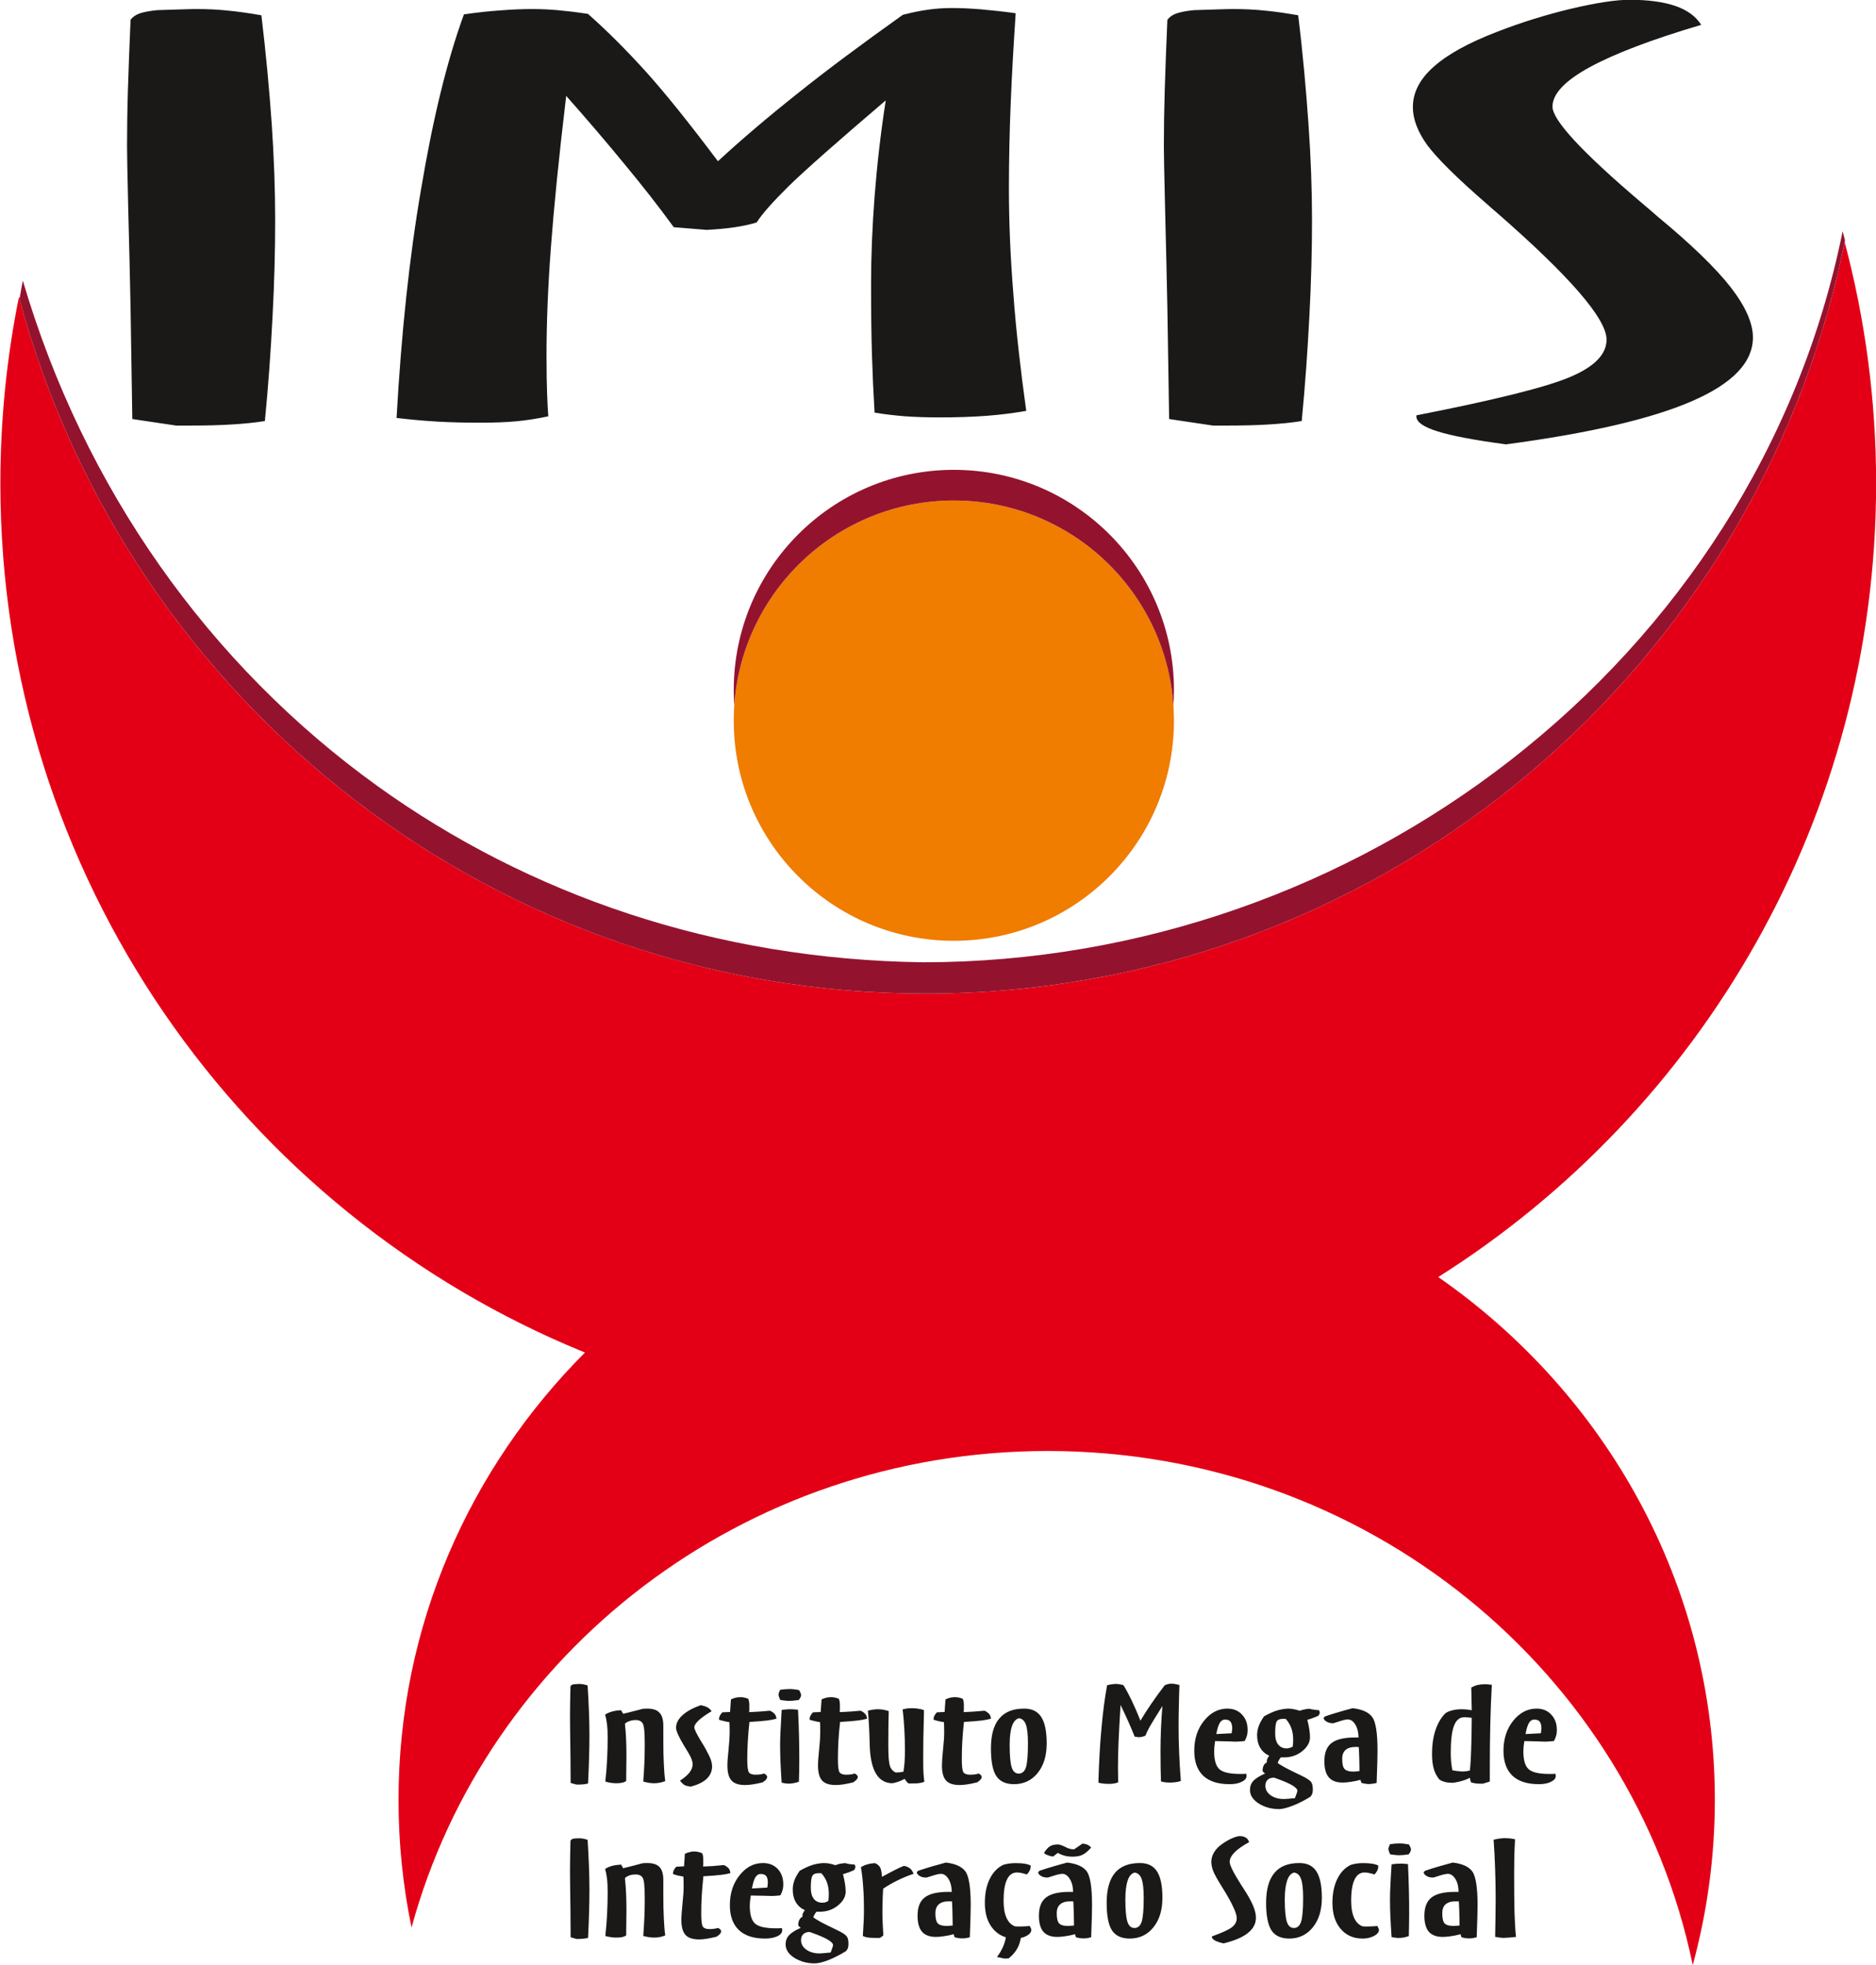 <?xml version="1.0" encoding="UTF-8"?>
<svg xmlns="http://www.w3.org/2000/svg" xmlns:xlink="http://www.w3.org/1999/xlink" width="392.7pt" height="411.3pt" viewBox="0 0 392.7 411.3" version="1.1">
<defs>
<clipPath id="clip1">
  <path d="M 0 50 L 392.699 50 L 392.699 411.301 L 0 411.301 Z M 0 50 "/>
</clipPath>
</defs>
<g id="surface1">
<path style=" stroke:none;fill-rule:evenodd;fill:rgb(94.139%,48.631%,0%);fill-opacity:1;" d="M 199.664 104.746 C 225.109 104.746 245.742 125.379 245.742 150.82 C 245.742 176.262 225.109 196.891 199.664 196.891 C 174.223 196.891 153.594 176.262 153.594 150.82 C 153.594 125.379 174.223 104.746 199.664 104.746 Z M 199.664 104.746 "/>
<g clip-path="url(#clip1)" clip-rule="nonzero">
<path style=" stroke:none;fill-rule:evenodd;fill:rgb(89.062%,0%,8.617%);fill-opacity:1;" d="M 386.133 50.641 C 390.414 66.758 392.723 83.688 392.723 101.164 C 392.723 171.102 356.121 232.496 301.066 267.262 C 336.102 291.613 358.965 331.547 358.965 376.695 C 358.965 388.645 357.344 400.223 354.34 411.25 C 341.648 349.879 286.012 303.664 219.305 303.664 C 155.477 303.664 101.789 345.973 86.148 403.395 C 84.359 394.766 83.422 385.84 83.422 376.695 C 83.422 340.281 98.305 307.246 122.449 283.059 C 50.68 253.867 0.078 183.422 0.078 101.164 C 0.078 87.797 1.418 74.738 3.969 62.129 C 26.254 146.078 102.742 207.934 193.711 207.934 C 288.766 207.934 368.039 140.371 386.133 50.641 Z M 386.133 50.641 "/>
</g>
<path style=" stroke:none;fill-rule:evenodd;fill:rgb(57.617%,7.446%,18.042%);fill-opacity:1;" d="M 385.715 48.398 C 385.887 49.031 386.059 49.68 386.211 50.297 C 385.691 52.738 385.195 55.16 384.605 57.578 C 374.391 100.133 350.328 137.285 317.465 164.02 C 283.688 191.477 240.629 207.934 193.711 207.934 C 148.82 207.934 107.465 192.879 74.398 167.527 C 40.582 141.605 15.434 104.906 4.082 62.574 C 4.297 61.289 4.527 60.004 4.781 58.734 C 17.562 102.191 43.719 139.109 79.023 164.512 C 110.723 187.301 149.812 200.801 193.188 201.387 C 238.848 201.387 282.02 185.699 316.18 159.105 C 351.129 131.91 376.641 93.309 385.715 48.398 Z M 199.664 98.328 C 225.109 98.328 245.742 118.969 245.742 144.414 C 245.742 145.477 245.703 146.547 245.629 147.621 C 243.984 123.66 224.039 104.746 199.664 104.746 C 175.297 104.746 155.352 123.66 153.703 147.621 C 153.629 146.547 153.594 145.477 153.594 144.414 C 153.594 118.969 174.223 98.328 199.664 98.328 Z M 199.664 98.328 "/>
<path style=" stroke:none;fill-rule:evenodd;fill:rgb(10.594%,9.813%,9.424%);fill-opacity:1;" d="M 27.695 87.695 L 27.328 64.371 C 27.211 57.93 27.027 50.906 26.836 43.402 C 26.648 35.914 26.594 31.633 26.594 30.598 C 26.594 26.852 26.648 22.945 26.773 18.871 C 26.895 14.801 27.09 9.898 27.328 4.16 C 27.695 3.617 28.316 3.148 29.18 2.828 C 30.102 2.508 31.332 2.277 32.93 2.121 C 34.227 2.09 35.758 2.023 37.605 1.973 C 39.387 1.914 40.562 1.891 40.992 1.891 C 43.336 1.891 45.484 1.984 47.566 2.203 C 49.727 2.402 52.066 2.738 54.715 3.199 C 55.691 11.285 56.379 18.84 56.879 25.906 C 57.359 32.973 57.602 39.703 57.602 46.074 C 57.602 52.516 57.426 59.238 57.051 66.266 C 56.688 73.297 56.188 80.578 55.445 88.117 C 53.293 88.461 50.965 88.691 48.43 88.84 C 45.914 88.996 43.082 89.062 39.945 89.062 L 36.867 89.062 Z M 185.414 21.008 C 175.191 29.719 168.43 35.699 165.109 38.945 C 161.844 42.184 159.562 44.699 158.395 46.551 C 157.047 46.977 155.566 47.281 153.855 47.551 C 152.18 47.805 150.219 47.988 147.941 48.109 L 141.039 47.551 C 137.848 43.164 134.34 38.699 130.527 34.105 C 126.762 29.527 122.762 24.844 118.52 20.07 C 116.984 32.934 115.938 43.484 115.324 51.719 C 114.711 59.93 114.402 67.473 114.402 74.328 C 114.402 77.891 114.453 80.547 114.52 82.266 C 114.586 83.996 114.656 85.617 114.773 87.129 C 112.496 87.613 110.277 87.961 108.129 88.164 C 105.906 88.371 103.383 88.461 100.496 88.461 C 97.418 88.461 94.406 88.402 91.508 88.23 C 88.629 88.059 85.785 87.797 83.012 87.469 C 83.996 69.953 85.664 53.887 88.195 39.289 C 90.645 24.699 93.609 12.602 97.113 3.008 C 99.758 2.621 102.273 2.344 104.68 2.18 C 107.086 1.984 109.355 1.891 111.512 1.891 C 113.172 1.891 114.895 1.973 116.672 2.121 C 118.398 2.277 120.551 2.523 123.074 2.902 C 127.141 6.496 131.199 10.57 135.316 15.121 C 139.387 19.66 144.379 25.879 150.281 33.746 C 155.199 29.211 160.734 24.492 166.961 19.559 C 173.098 14.637 180.504 9.141 188.988 3.102 C 190.953 2.598 192.738 2.223 194.34 2.016 C 195.934 1.785 197.602 1.68 199.328 1.68 C 201.105 1.68 203.141 1.77 205.352 1.953 C 207.562 2.148 209.965 2.402 212.609 2.773 C 212.18 9.266 211.812 15.566 211.566 21.688 C 211.316 27.812 211.195 33.754 211.195 39.555 C 211.195 46.496 211.508 53.797 212.117 61.406 C 212.672 69.016 213.602 77.211 214.82 85.988 C 212.18 86.449 209.422 86.801 206.52 87.023 C 203.633 87.238 200.371 87.352 196.738 87.352 C 194.027 87.352 191.504 87.277 189.359 87.113 C 187.199 86.934 185.109 86.695 183.074 86.355 C 182.828 82.266 182.645 78.203 182.523 74.188 C 182.398 70.152 182.34 65.23 182.34 59.426 C 182.34 53.566 182.59 47.461 183.074 41.121 C 183.574 34.781 184.305 28.078 185.414 21.008 Z M 244.734 87.695 L 244.363 64.371 C 244.242 57.93 244.059 50.906 243.879 43.402 C 243.688 35.914 243.629 31.633 243.629 30.598 C 243.629 26.852 243.688 22.945 243.812 18.871 C 243.93 14.801 244.117 9.898 244.363 4.16 C 244.734 3.617 245.352 3.148 246.215 2.828 C 247.141 2.508 248.367 2.277 249.969 2.121 C 251.258 2.09 252.797 2.023 254.637 1.973 C 256.426 1.914 257.602 1.891 258.023 1.891 C 260.363 1.891 262.516 1.984 264.613 2.203 C 266.773 2.402 269.102 2.738 271.746 3.199 C 272.738 11.285 273.406 18.84 273.898 25.906 C 274.402 32.973 274.641 39.703 274.641 46.074 C 274.641 52.516 274.461 59.238 274.086 66.266 C 273.719 73.297 273.219 80.578 272.484 88.117 C 270.34 88.461 267.992 88.691 265.469 88.84 C 262.945 88.996 260.117 89.062 256.984 89.062 L 253.906 89.062 Z M 356.113 5.203 C 345.66 8.285 337.902 11.262 332.73 14.086 C 327.562 16.914 324.98 19.66 324.98 22.32 C 324.98 25.156 331.195 31.871 343.68 42.48 C 345.102 43.695 346.203 44.609 346.941 45.281 C 354.027 51.137 359.129 56.078 362.27 60.102 C 365.406 64.145 366.938 67.645 366.938 70.621 C 366.938 75.82 362.695 80.27 354.148 83.965 C 345.66 87.656 332.672 90.672 315.246 92.996 C 308.605 92.109 303.863 91.203 300.922 90.277 C 297.969 89.363 296.484 88.312 296.484 87.129 L 296.484 86.926 C 312.91 83.703 323.684 81.031 328.73 78.871 C 333.785 76.727 336.297 74.129 336.297 71.078 C 336.297 66.715 328.605 57.828 313.223 44.414 C 312.477 43.797 311.996 43.359 311.621 43.016 C 304.98 37.285 300.73 33.031 298.703 30.285 C 296.723 27.496 295.754 24.879 295.754 22.414 C 295.754 19.395 297.164 16.594 300.059 14.016 C 302.941 11.426 307.379 8.953 313.402 6.648 C 318.574 4.637 323.734 3.051 328.977 1.801 C 334.215 0.57 338.273 -0.047 341.156 -0.047 C 344.969 -0.047 348.184 0.395 350.703 1.246 C 353.227 2.121 355.004 3.445 356.113 5.203 Z M 356.113 5.203 "/>
<path style=" stroke:none;fill-rule:evenodd;fill:rgb(10.594%,9.813%,9.424%);fill-opacity:1;" d="M 317.141 384.918 C 317.07 386.219 317.02 387.461 316.988 388.645 C 316.965 389.816 316.953 390.895 316.953 391.871 C 316.953 395.266 316.977 397.977 317.02 399.996 C 317.078 402.016 317.184 403.812 317.336 405.359 C 316.676 405.434 316.141 405.48 315.746 405.508 C 315.379 405.523 315.047 405.562 314.777 405.562 C 314.52 405.562 314.234 405.523 313.977 405.508 C 313.715 405.48 313.371 405.418 312.977 405.344 C 313.008 403.828 313.027 402.383 313.051 401.027 C 313.066 399.668 313.086 398.414 313.086 397.23 C 313.086 395.121 313.035 393.055 312.969 391.02 C 312.902 389.004 312.797 386.984 312.656 385.012 C 313.141 384.902 313.574 384.82 313.938 384.766 C 314.309 384.723 314.652 384.691 314.965 384.691 C 315.27 384.691 315.605 384.707 315.953 384.73 C 316.305 384.773 316.711 384.828 317.141 384.918 Z M 213.684 405.574 C 213.555 406.375 213.309 407.141 212.93 407.809 C 212.527 408.531 211.926 409.219 211.137 409.852 C 211.105 409.852 211.055 409.852 210.973 409.859 C 210.719 409.887 210.539 409.895 210.449 409.895 C 210.242 409.895 209.965 409.852 209.594 409.75 C 209.223 409.664 208.91 409.586 208.688 409.582 C 209.215 408.859 209.641 408.152 209.945 407.457 C 210.242 406.781 210.445 406.113 210.555 405.434 C 209.504 405.121 208.613 404.535 207.883 403.684 C 206.727 402.332 206.156 400.52 206.156 398.227 C 206.156 396.289 206.496 394.602 207.172 393.234 C 207.852 391.84 208.805 390.852 210.027 390.262 C 210.48 390.137 210.883 390.055 211.285 389.996 C 211.695 389.941 212.129 389.914 212.574 389.914 C 213.336 389.914 213.961 389.949 214.473 390.039 C 214.977 390.113 215.395 390.246 215.746 390.414 L 215.746 390.668 C 215.746 390.922 215.676 391.168 215.559 391.438 C 215.434 391.707 215.238 391.973 214.961 392.285 C 214.426 392.121 214.004 392.012 213.719 391.961 C 213.414 391.891 213.141 391.871 212.887 391.871 C 211.953 391.871 211.254 392.367 210.785 393.359 C 210.309 394.355 210.078 395.816 210.078 397.781 C 210.078 399.234 210.273 400.422 210.68 401.332 C 211.078 402.242 211.664 402.832 212.438 403.141 C 212.551 403.156 212.676 403.156 212.848 403.168 C 212.996 403.18 213.219 403.18 213.504 403.18 C 213.898 403.18 214.254 403.156 214.586 403.141 C 214.91 403.133 215.238 403.105 215.535 403.059 C 215.664 403.262 215.754 403.426 215.812 403.559 C 215.863 403.699 215.887 403.848 215.887 403.984 C 215.887 403.996 215.887 404.043 215.863 404.082 C 215.848 404.148 215.836 404.184 215.836 404.223 C 215.672 404.625 215.254 404.988 214.629 405.27 C 214.328 405.406 214.008 405.508 213.684 405.574 Z M 300.059 392.934 L 299.91 392.934 C 299.406 392.934 298.973 392.824 298.594 392.594 C 298.215 392.355 298.02 392.109 298.02 391.84 C 298.02 391.809 298.047 391.758 298.102 391.707 C 298.141 391.66 298.234 391.578 298.355 391.496 C 299.254 391.199 300.188 390.902 301.141 390.621 C 302.102 390.336 303.086 390.066 304.086 389.797 C 306.047 390.023 307.41 390.621 308.16 391.609 C 308.91 392.605 309.297 394.953 309.297 398.664 C 309.297 399.902 309.246 401.938 309.137 404.793 C 309.121 405.078 309.113 405.301 309.113 405.434 C 308.777 405.523 308.48 405.574 308.234 405.621 C 307.98 405.664 307.734 405.664 307.496 405.664 C 307.254 405.664 306.984 405.656 306.711 405.605 C 306.441 405.57 306.172 405.496 305.922 405.418 L 305.727 404.793 C 305.07 404.973 304.402 405.113 303.738 405.207 C 303.059 405.316 302.48 405.359 301.996 405.359 C 300.699 405.359 299.738 404.996 299.098 404.281 C 298.473 403.551 298.16 402.434 298.16 400.91 C 298.16 399.137 298.672 397.871 299.664 397.105 C 300.664 396.316 302.309 395.934 304.57 395.934 L 305.324 395.934 C 305.309 394.824 305.094 393.922 304.645 393.219 C 304.199 392.516 303.68 392.152 303.059 392.152 C 302.91 392.152 302.734 392.184 302.504 392.227 C 302.277 392.258 302.039 392.324 301.801 392.391 Z M 305.531 402.969 C 305.531 402.152 305.504 401.309 305.48 400.484 C 305.461 399.645 305.43 398.809 305.379 397.945 C 305.297 397.93 305.203 397.918 305.121 397.914 C 305.027 397.914 304.879 397.914 304.719 397.914 C 303.781 397.914 303.086 398.117 302.605 398.539 C 302.129 398.957 301.906 399.574 301.906 400.387 C 301.906 401.488 302.078 402.207 302.426 402.555 C 302.77 402.902 303.395 403.059 304.312 403.059 C 304.469 403.059 304.742 403.043 305.145 403.008 C 305.297 402.992 305.43 402.969 305.531 402.969 Z M 291.297 405.391 C 291.184 403.812 291.109 402.375 291.047 401.086 C 290.984 399.797 290.965 398.578 290.965 397.414 C 290.965 396.656 290.984 395.758 291.047 394.691 C 291.086 393.641 291.172 392.145 291.297 390.168 C 291.594 390.121 291.887 390.082 292.184 390.055 C 292.48 390.039 292.762 390.023 293.047 390.023 C 293.352 390.023 293.633 390.031 293.887 390.039 C 294.164 390.066 294.438 390.082 294.73 390.121 C 294.82 392.027 294.887 393.859 294.922 395.57 C 294.969 397.281 294.977 398.949 294.977 400.566 C 294.977 401.078 294.977 401.836 294.953 402.875 C 294.938 403.91 294.922 404.676 294.906 405.18 C 294.566 405.309 294.211 405.406 293.852 405.48 C 293.484 405.539 293.129 405.574 292.762 405.574 C 292.57 405.574 292.379 405.57 292.16 405.523 C 291.953 405.508 291.66 405.473 291.297 405.391 Z M 290.965 385.949 C 291.344 385.898 291.715 385.855 292.09 385.824 C 292.461 385.809 292.801 385.797 293.137 385.797 C 293.316 385.797 293.555 385.809 293.867 385.848 C 294.188 385.891 294.535 385.93 294.93 386.004 C 295.078 386.258 295.184 386.473 295.258 386.637 C 295.316 386.809 295.355 386.949 295.355 387.066 C 295.355 387.188 295.316 387.32 295.258 387.469 C 295.184 387.609 295.062 387.828 294.887 388.066 C 294.465 388.148 294.086 388.191 293.73 388.223 C 293.391 388.246 293.098 388.266 292.859 388.266 C 292.645 388.266 292.414 388.246 292.129 388.223 C 291.836 388.191 291.469 388.148 291.016 388.086 C 290.887 387.828 290.789 387.605 290.73 387.414 C 290.672 387.238 290.633 387.066 290.633 386.934 C 290.633 386.844 290.648 386.742 290.695 386.613 C 290.73 386.488 290.82 386.266 290.965 385.949 Z M 288.609 404.223 C 288.438 404.625 288.02 404.988 287.387 405.27 C 286.742 405.562 286.035 405.703 285.254 405.703 C 283.324 405.703 281.789 405.031 280.645 403.684 C 279.488 402.332 278.914 400.52 278.914 398.227 C 278.914 396.289 279.258 394.602 279.93 393.234 C 280.613 391.84 281.551 390.852 282.797 390.262 C 283.234 390.137 283.652 390.055 284.055 389.992 C 284.465 389.941 284.895 389.91 285.34 389.91 C 286.102 389.91 286.727 389.949 287.23 390.039 C 287.73 390.113 288.164 390.246 288.504 390.414 L 288.504 390.668 C 288.504 390.922 288.453 391.168 288.328 391.438 C 288.191 391.707 288.004 391.973 287.73 392.285 C 287.188 392.121 286.77 392.012 286.465 391.961 C 286.176 391.891 285.891 391.871 285.652 391.871 C 284.723 391.871 284.016 392.367 283.547 393.359 C 283.07 394.355 282.836 395.816 282.836 397.781 C 282.836 399.234 283.039 400.422 283.441 401.332 C 283.84 402.242 284.426 402.832 285.211 403.141 C 285.312 403.156 285.438 403.156 285.594 403.168 C 285.766 403.18 285.98 403.18 286.266 403.18 C 286.66 403.18 287.016 403.156 287.344 403.141 C 287.672 403.133 288.004 403.105 288.297 403.059 C 288.414 403.262 288.512 403.426 288.57 403.559 C 288.629 403.699 288.648 403.848 288.648 403.984 C 288.648 403.996 288.641 404.043 288.629 404.082 C 288.609 404.148 288.609 404.184 288.609 404.223 Z M 265.031 398.234 C 265.031 395.445 265.613 393.344 266.773 391.965 C 267.926 390.574 269.66 389.898 271.992 389.898 C 273.621 389.898 274.805 390.461 275.559 391.645 C 276.316 392.797 276.703 394.648 276.703 397.168 C 276.703 399.762 276.062 401.809 274.805 403.363 C 273.547 404.914 271.902 405.703 269.879 405.703 C 268.148 405.703 266.906 405.121 266.156 403.992 C 265.41 402.832 265.031 400.918 265.031 398.234 Z M 270.883 391.891 C 270.234 392.062 269.754 392.613 269.438 393.543 C 269.117 394.484 268.938 395.789 268.938 397.52 C 268.938 399.762 269.098 401.309 269.371 402.18 C 269.652 403.051 270.145 403.492 270.844 403.492 C 271.559 403.492 272.059 403.051 272.348 402.195 C 272.641 401.332 272.781 399.656 272.781 397.168 C 272.781 395.34 272.641 394.027 272.34 393.219 C 272.051 392.418 271.559 391.973 270.883 391.891 Z M 261.48 385.52 C 260.117 386.266 259.105 386.98 258.422 387.668 C 257.754 388.355 257.406 389.012 257.406 389.652 C 257.406 390.352 258.219 391.965 259.848 394.527 C 260.035 394.816 260.184 395.035 260.281 395.191 C 261.203 396.613 261.883 397.812 262.289 398.777 C 262.699 399.762 262.902 400.609 262.902 401.324 C 262.902 402.582 262.352 403.648 261.219 404.535 C 260.117 405.434 258.41 406.156 256.133 406.711 C 255.254 406.523 254.637 406.293 254.254 406.066 C 253.863 405.844 253.676 405.586 253.676 405.309 L 253.676 405.258 C 255.82 404.488 257.227 403.848 257.891 403.32 C 258.555 402.793 258.887 402.16 258.887 401.43 C 258.887 400.387 257.883 398.234 255.859 394.988 C 255.77 394.855 255.695 394.73 255.648 394.648 C 254.785 393.27 254.227 392.242 253.953 391.57 C 253.711 390.91 253.566 390.27 253.566 389.68 C 253.566 388.957 253.758 388.273 254.141 387.656 C 254.512 387.016 255.098 386.422 255.879 385.871 C 256.566 385.395 257.242 384.996 257.93 384.707 C 258.605 384.41 259.141 384.262 259.527 384.262 C 260.027 384.262 260.445 384.359 260.773 384.574 C 261.105 384.773 261.34 385.086 261.48 385.52 Z M 231.656 398.234 C 231.656 395.445 232.234 393.344 233.383 391.965 C 234.551 390.574 236.297 389.898 238.617 389.898 C 240.238 389.898 241.43 390.461 242.188 391.645 C 242.949 392.797 243.328 394.648 243.328 397.168 C 243.328 399.762 242.695 401.809 241.43 403.363 C 240.18 404.914 238.527 405.703 236.488 405.703 C 234.758 405.703 233.523 405.121 232.77 403.992 C 232.02 402.832 231.656 400.918 231.656 398.234 Z M 237.516 391.891 C 236.859 392.062 236.379 392.613 236.055 393.543 C 235.742 394.484 235.57 395.789 235.57 397.52 C 235.57 399.762 235.719 401.309 236.004 402.18 C 236.285 403.051 236.77 403.492 237.477 403.492 C 238.184 403.492 238.699 403.051 238.98 402.195 C 239.258 401.332 239.414 399.656 239.414 397.168 C 239.414 395.34 239.258 394.027 238.973 393.219 C 238.676 392.418 238.184 391.973 237.516 391.891 Z M 228.414 386.664 C 227.688 387.461 227.062 387.977 226.539 388.199 C 226.027 388.445 225.363 388.562 224.531 388.562 C 223.934 388.562 223.398 388.504 222.906 388.379 C 222.414 388.246 221.93 388.059 221.441 387.773 L 220.426 388.547 C 219.988 388.477 219.602 388.363 219.297 388.246 C 218.992 388.148 218.738 387.977 218.527 387.805 C 218.969 387.082 219.406 386.613 219.824 386.371 C 220.227 386.121 220.785 386.004 221.484 386.004 L 221.586 386.004 C 221.992 386.078 222.488 386.266 223.078 386.57 C 223.66 386.859 224.172 387.016 224.629 387.016 L 224.863 387.016 L 226.613 385.816 C 227.039 385.871 227.387 385.957 227.68 386.078 C 227.938 386.219 228.191 386.406 228.414 386.664 Z M 219.355 392.934 L 219.223 392.934 C 218.711 392.934 218.277 392.824 217.902 392.594 C 217.516 392.355 217.324 392.109 217.324 391.84 C 217.324 391.809 217.352 391.758 217.398 391.707 C 217.449 391.66 217.531 391.578 217.648 391.496 C 218.559 391.199 219.48 390.902 220.449 390.621 C 221.402 390.336 222.387 390.066 223.383 389.797 C 225.348 390.023 226.715 390.621 227.465 391.609 C 228.215 392.605 228.594 394.953 228.594 398.664 C 228.594 399.902 228.547 401.938 228.43 404.793 C 228.426 405.078 228.414 405.301 228.414 405.434 C 228.09 405.523 227.777 405.574 227.531 405.621 C 227.285 405.664 227.039 405.664 226.809 405.664 C 226.547 405.664 226.297 405.656 226.004 405.605 C 225.734 405.57 225.477 405.496 225.215 405.418 L 225.035 404.793 C 224.379 404.973 223.703 405.113 223.027 405.207 C 222.371 405.316 221.781 405.359 221.305 405.359 C 220.012 405.359 219.047 404.996 218.41 404.281 C 217.785 403.551 217.473 402.434 217.473 400.91 C 217.473 399.137 217.969 397.871 218.969 397.105 C 219.973 396.316 221.609 395.934 223.879 395.934 L 224.629 395.934 C 224.613 394.824 224.379 393.922 223.934 393.219 C 223.496 392.516 222.973 392.152 222.371 392.152 C 222.223 392.152 222.027 392.184 221.812 392.227 C 221.566 392.258 221.352 392.324 221.105 392.391 Z M 224.82 402.969 C 224.82 402.152 224.805 401.309 224.781 400.484 C 224.754 399.645 224.73 398.809 224.68 397.945 C 224.598 397.93 224.508 397.918 224.426 397.914 C 224.32 397.914 224.188 397.914 224.023 397.914 C 223.102 397.914 222.387 398.117 221.922 398.539 C 221.441 398.957 221.203 399.574 221.203 400.387 C 221.203 401.488 221.379 402.207 221.73 402.555 C 222.074 402.902 222.711 403.059 223.613 403.059 C 223.777 403.059 224.055 403.043 224.449 403.008 C 224.598 402.992 224.73 402.969 224.82 402.969 Z M 193.965 392.934 L 193.82 392.934 C 193.305 392.934 192.867 392.824 192.492 392.594 C 192.121 392.355 191.922 392.109 191.922 391.84 C 191.922 391.809 191.941 391.758 191.988 391.707 C 192.047 391.66 192.137 391.578 192.254 391.496 C 193.156 391.199 194.09 390.902 195.039 390.621 C 196.004 390.336 196.992 390.066 197.988 389.797 C 199.945 390.023 201.301 390.621 202.059 391.609 C 202.812 392.605 203.199 394.953 203.199 398.664 C 203.199 399.902 203.141 401.938 203.035 404.793 C 203.02 405.078 203.012 405.301 203.012 405.434 C 202.68 405.523 202.379 405.574 202.133 405.621 C 201.883 405.664 201.645 405.664 201.406 405.664 C 201.145 405.664 200.891 405.656 200.609 405.605 C 200.336 405.57 200.078 405.496 199.82 405.418 L 199.633 404.793 C 198.969 404.973 198.301 405.113 197.629 405.207 C 196.953 405.316 196.379 405.359 195.895 405.359 C 194.609 405.359 193.641 404.996 193.016 404.281 C 192.383 403.551 192.07 402.434 192.07 400.91 C 192.07 399.137 192.566 397.871 193.566 397.105 C 194.57 396.316 196.211 395.934 198.473 395.934 L 199.23 395.934 C 199.215 394.824 198.984 393.922 198.539 393.219 C 198.105 392.516 197.578 392.152 196.953 392.152 C 196.82 392.152 196.641 392.184 196.402 392.227 C 196.18 392.258 195.949 392.324 195.715 392.391 Z M 199.426 402.969 C 199.426 402.152 199.402 401.309 199.379 400.484 C 199.367 399.645 199.34 398.809 199.277 397.945 C 199.195 397.93 199.113 397.918 199.023 397.914 C 198.926 397.914 198.797 397.914 198.613 397.914 C 197.691 397.914 196.992 398.117 196.516 398.539 C 196.039 398.957 195.801 399.574 195.801 400.387 C 195.801 401.488 195.977 402.207 196.34 402.555 C 196.676 402.902 197.297 403.059 198.215 403.059 C 198.379 403.059 198.645 403.043 199.047 403.008 C 199.195 402.992 199.34 402.969 199.426 402.969 Z M 180.617 405.16 C 180.684 403.938 180.754 402.875 180.797 401.973 C 180.84 401.07 180.848 400.262 180.848 399.531 C 180.848 397.914 180.805 396.391 180.691 394.945 C 180.598 393.477 180.441 392.102 180.215 390.754 C 180.598 390.523 181.004 390.336 181.48 390.203 C 181.938 390.055 182.48 389.957 183.121 389.91 C 183.617 390.098 183.977 390.395 184.211 390.762 C 184.422 391.133 184.559 391.809 184.629 392.789 C 185.688 392.199 186.605 391.723 187.355 391.34 C 188.109 390.953 188.719 390.668 189.215 390.484 C 189.738 390.59 190.172 390.773 190.484 391.02 C 190.789 391.258 191.047 391.645 191.242 392.152 C 190.109 392.523 189.008 392.973 187.965 393.492 C 186.902 393.996 185.879 394.586 184.871 395.266 C 184.809 396.113 184.773 396.941 184.754 397.82 C 184.723 398.684 184.715 399.555 184.715 400.438 C 184.715 400.996 184.742 401.684 184.773 402.473 C 184.805 403.27 184.848 404.133 184.906 405.062 L 184.184 405.574 C 184.035 405.574 183.82 405.574 183.551 405.57 C 183.262 405.562 183.062 405.562 182.926 405.562 C 182.359 405.562 181.898 405.523 181.535 405.461 C 181.176 405.391 180.863 405.293 180.617 405.16 Z M 174.871 390.352 C 175.176 390.219 175.488 390.129 175.824 390.055 C 176.172 389.984 176.523 389.941 176.926 389.91 C 177.195 389.992 177.492 390.074 177.805 390.113 C 178.129 390.164 178.48 390.188 178.906 390.219 C 178.961 390.32 179.004 390.41 179.023 390.508 C 179.039 390.59 179.055 390.68 179.055 390.762 C 179.055 390.82 179.031 390.922 178.988 391.027 C 178.93 391.133 178.867 391.258 178.766 391.387 C 178.406 391.539 178.027 391.707 177.676 391.84 C 177.297 391.973 176.887 392.109 176.461 392.234 C 176.637 392.934 176.785 393.613 176.883 394.23 C 176.969 394.855 177.023 395.398 177.023 395.859 C 177.023 396.934 176.48 397.914 175.406 398.777 C 174.32 399.664 173.039 400.09 171.566 400.09 C 171.395 400.09 171.262 400.09 171.172 400.09 C 171.09 400.082 171.008 400.082 170.934 400.066 C 170.73 400.305 170.586 400.516 170.484 400.715 C 170.367 400.91 170.297 401.102 170.254 401.266 C 170.91 401.777 172.219 402.5 174.23 403.445 C 174.723 403.668 175.094 403.855 175.34 403.984 C 176.27 404.445 176.887 404.816 177.172 405.16 C 177.469 405.48 177.602 405.984 177.602 406.668 L 177.602 406.918 C 177.602 407.223 177.566 407.48 177.492 407.691 C 177.41 407.906 177.281 408.102 177.113 408.316 C 175.855 409.086 174.617 409.73 173.406 410.211 C 172.184 410.672 171.238 410.898 170.547 410.898 C 168.988 410.898 167.574 410.527 166.324 409.762 C 165.086 408.992 164.449 408.039 164.449 406.91 C 164.449 406.156 164.695 405.516 165.184 404.988 C 165.672 404.473 166.48 403.957 167.605 403.469 C 167.426 403.328 167.301 403.211 167.227 403.133 C 167.145 403.043 167.105 402.969 167.09 402.883 C 167.09 402.457 167.172 402.078 167.328 401.785 C 167.484 401.473 167.695 401.266 167.969 401.16 L 167.969 400.984 C 167.969 400.766 168.008 400.539 168.109 400.352 C 168.211 400.121 168.328 399.949 168.484 399.762 C 167.672 399.398 167.039 398.848 166.598 398.102 C 166.152 397.363 165.945 396.473 165.945 395.438 C 165.945 394.793 166.062 394.141 166.297 393.496 C 166.547 392.844 166.922 392.191 167.402 391.512 C 168.422 390.938 169.316 390.539 170.07 390.297 C 170.812 390.074 171.594 389.934 172.414 389.898 C 172.824 389.898 173.227 389.941 173.637 390.008 C 174.023 390.082 174.438 390.203 174.871 390.352 Z M 173.398 397.824 C 173.426 397.602 173.461 397.344 173.473 397.113 C 173.484 396.879 173.492 396.613 173.492 396.316 C 173.492 395.457 173.367 394.672 173.105 393.961 C 172.852 393.246 172.453 392.613 171.938 392.035 C 171.863 392.035 171.766 392.027 171.656 392.02 C 171.547 392.02 171.445 392.02 171.32 392.02 C 170.68 392.02 170.254 392.203 170.039 392.605 C 169.824 392.992 169.727 393.82 169.727 395.094 C 169.727 396.078 169.926 396.844 170.352 397.387 C 170.785 397.945 171.387 398.199 172.133 398.199 C 172.355 398.199 172.555 398.172 172.734 398.133 C 172.906 398.07 173.137 397.977 173.398 397.824 Z M 173.879 408.621 L 173.926 408.496 C 174.223 407.719 174.379 407.242 174.379 407.082 C 174.379 406.41 172.965 405.57 170.152 404.562 C 169.844 404.457 169.629 404.371 169.488 404.324 C 168.914 404.324 168.477 404.473 168.164 404.773 C 167.852 405.062 167.68 405.488 167.68 406.023 C 167.68 406.828 168.035 407.5 168.781 408.02 C 169.504 408.539 170.449 408.816 171.566 408.816 C 171.836 408.816 172.422 408.762 173.359 408.668 C 173.605 408.645 173.762 408.625 173.879 408.621 Z M 163.688 403.535 C 163.703 403.617 163.719 403.684 163.727 403.766 C 163.734 403.848 163.734 403.91 163.734 403.984 C 163.734 404.48 163.391 404.898 162.719 405.219 C 162.051 405.523 161.203 405.703 160.18 405.703 C 157.754 405.703 155.914 405.113 154.664 403.918 C 153.422 402.738 152.781 401.012 152.781 398.727 C 152.781 396.219 153.465 394.117 154.84 392.43 C 156.191 390.73 157.812 389.898 159.715 389.898 C 160.969 389.898 161.992 390.297 162.789 391.117 C 163.57 391.945 163.965 393.043 163.965 394.395 C 163.965 394.793 163.91 395.172 163.816 395.543 C 163.715 395.922 163.555 396.297 163.359 396.656 C 162.945 396.703 162.602 396.746 162.289 396.754 C 162.012 396.789 161.73 396.789 161.469 396.789 C 161.379 396.789 160.867 396.785 159.93 396.746 C 158.984 396.715 158.059 396.703 157.16 396.695 C 157.07 397.273 157.012 397.707 156.988 398.004 C 156.961 398.281 156.949 398.555 156.949 398.816 C 156.949 400.664 157.324 401.918 158.066 402.582 C 158.82 403.23 160.254 403.559 162.391 403.559 L 162.863 403.559 C 162.863 403.559 162.949 403.559 163.137 403.543 C 163.336 403.543 163.508 403.535 163.688 403.535 Z M 160.613 395.039 C 160.645 394.848 160.68 394.633 160.703 394.414 C 160.727 394.199 160.734 394.09 160.734 394.059 C 160.734 393.383 160.613 392.91 160.383 392.613 C 160.145 392.324 159.754 392.184 159.215 392.184 C 158.781 392.184 158.422 392.414 158.133 392.867 C 157.852 393.32 157.605 394.098 157.406 395.219 Z M 146.965 387.828 C 147.062 387.996 147.129 388.184 147.152 388.387 C 147.191 388.586 147.215 388.809 147.215 389.055 L 147.215 390.203 C 147.215 390.219 147.215 390.262 147.191 390.352 C 147.184 390.414 147.184 390.523 147.191 390.621 C 147.719 390.613 148.344 390.582 149.059 390.539 C 149.766 390.484 150.594 390.41 151.539 390.32 C 152.004 390.539 152.32 390.773 152.551 391.035 C 152.754 391.305 152.863 391.633 152.887 392.012 C 152.363 392.152 151.73 392.285 150.988 392.367 C 150.258 392.465 149.004 392.57 147.242 392.664 C 147.09 394.098 146.965 395.473 146.891 396.785 C 146.816 398.086 146.789 399.316 146.789 400.492 C 146.789 401.988 146.906 402.902 147.137 403.223 C 147.367 403.559 147.836 403.723 148.492 403.723 C 148.859 403.723 149.18 403.699 149.469 403.656 C 149.766 403.625 150.047 403.559 150.316 403.484 C 150.527 403.586 150.688 403.691 150.801 403.82 C 150.898 403.938 150.949 404.051 150.949 404.184 C 150.949 404.355 150.879 404.527 150.754 404.691 C 150.613 404.855 150.371 405.062 150.02 405.309 C 149.184 405.516 148.492 405.664 147.906 405.75 C 147.34 405.844 146.816 405.883 146.363 405.883 C 145.023 405.883 144.062 405.57 143.496 404.945 C 142.922 404.316 142.629 403.27 142.629 401.793 C 142.629 401.07 142.715 399.949 142.863 398.414 C 143.027 396.895 143.102 395.758 143.102 394.961 C 143.102 394.363 143.094 393.91 143.09 393.59 C 143.086 393.254 143.074 392.98 143.059 392.734 C 142.648 392.66 142.27 392.594 141.902 392.512 C 141.555 392.418 141.219 392.324 140.879 392.199 L 140.879 392.07 C 140.879 391.832 140.945 391.586 141.062 391.363 C 141.176 391.121 141.344 390.902 141.562 390.668 L 143.191 390.582 L 143.363 387.961 C 143.711 387.793 144.039 387.688 144.367 387.605 C 144.688 387.516 145.016 387.477 145.344 387.477 C 145.586 387.477 145.84 387.508 146.074 387.559 C 146.34 387.609 146.633 387.699 146.965 387.828 Z M 126.664 391.133 C 127.086 390.855 127.574 390.641 128.117 390.496 C 128.672 390.352 129.297 390.262 130.016 390.219 L 130.445 390.984 C 131.09 390.836 131.758 390.668 132.422 390.492 C 133.105 390.32 133.797 390.129 134.504 389.941 C 134.652 389.914 134.785 389.91 134.941 389.902 C 135.098 389.898 135.277 389.898 135.473 389.898 C 136.656 389.898 137.52 390.168 138.047 390.73 C 138.59 391.293 138.852 392.207 138.852 393.477 L 138.852 396.605 C 138.852 398.504 138.883 400.133 138.961 401.512 C 139.016 402.875 139.113 404.051 139.254 405.043 C 138.867 405.207 138.48 405.316 138.113 405.391 C 137.742 405.473 137.348 405.496 136.914 405.496 C 136.551 405.496 136.188 405.473 135.82 405.406 C 135.461 405.348 135.062 405.266 134.652 405.16 C 134.754 403.863 134.824 402.598 134.879 401.375 C 134.934 400.156 134.961 398.957 134.961 397.781 L 134.961 397.199 C 134.961 394.945 134.836 393.559 134.57 393.055 C 134.305 392.543 133.812 392.289 133.066 392.289 C 132.613 392.289 132.195 392.348 131.785 392.473 C 131.383 392.637 131.059 392.797 130.816 393.043 C 130.938 394.117 131.004 395.191 131.059 396.285 C 131.102 397.352 131.133 398.461 131.133 399.574 C 131.133 400.277 131.129 401.223 131.102 402.449 C 131.09 403.641 131.078 404.5 131.078 405.031 C 130.855 405.203 130.574 405.316 130.254 405.391 C 129.949 405.473 129.523 405.496 128.996 405.496 C 128.605 405.496 128.215 405.473 127.855 405.406 C 127.484 405.359 127.102 405.273 126.711 405.16 C 126.887 403.559 127.016 402.02 127.086 400.492 C 127.164 398.973 127.199 397.477 127.199 396.008 C 127.199 394.914 127.164 393.996 127.074 393.254 C 126.992 392.52 126.859 391.812 126.664 391.133 Z M 119.449 405.434 L 119.414 399.812 C 119.398 398.246 119.379 396.566 119.344 394.758 C 119.324 392.934 119.316 391.898 119.316 391.66 C 119.316 390.754 119.324 389.816 119.34 388.824 C 119.352 387.836 119.383 386.664 119.414 385.266 C 119.449 385.141 119.547 385.035 119.652 384.953 C 119.77 384.863 119.934 384.82 120.148 384.773 C 120.312 384.77 120.516 384.746 120.762 384.73 C 120.992 384.723 121.141 384.723 121.199 384.723 C 121.512 384.723 121.789 384.738 122.07 384.789 C 122.352 384.848 122.652 384.918 123.004 385.039 C 123.129 386.984 123.219 388.816 123.285 390.523 C 123.344 392.234 123.387 393.855 123.387 395.398 C 123.387 396.941 123.359 398.578 123.305 400.273 C 123.262 401.973 123.195 403.73 123.098 405.562 C 122.816 405.637 122.508 405.695 122.176 405.719 C 121.848 405.75 121.48 405.785 121.066 405.785 L 120.664 405.785 Z M 325.609 371.227 C 325.633 371.309 325.641 371.387 325.648 371.457 C 325.664 371.531 325.664 371.598 325.664 371.668 C 325.664 372.168 325.328 372.578 324.652 372.898 C 323.988 373.242 323.148 373.391 322.121 373.391 C 319.684 373.391 317.855 372.805 316.594 371.621 C 315.359 370.438 314.719 368.699 314.719 366.414 C 314.719 363.914 315.402 361.809 316.758 360.121 C 318.121 358.434 319.746 357.578 321.652 357.578 C 322.91 357.578 323.938 357.988 324.715 358.828 C 325.504 359.648 325.895 360.727 325.895 362.082 C 325.895 362.484 325.852 362.879 325.746 363.242 C 325.641 363.621 325.484 363.988 325.297 364.359 C 324.879 364.391 324.531 364.422 324.234 364.457 C 323.961 364.473 323.672 364.496 323.395 364.496 C 323.316 364.496 322.797 364.473 321.859 364.434 C 320.914 364.414 319.992 364.391 319.09 364.371 C 319.004 364.965 318.941 365.41 318.922 365.691 C 318.895 365.992 318.883 366.246 318.883 366.496 C 318.883 368.367 319.254 369.609 320.004 370.273 C 320.758 370.934 322.195 371.254 324.316 371.254 L 324.801 371.254 C 324.801 371.254 324.891 371.246 325.074 371.246 C 325.262 371.223 325.449 371.223 325.609 371.223 Z M 322.547 362.738 C 322.574 362.527 322.617 362.32 322.633 362.121 C 322.656 361.895 322.664 361.777 322.664 361.754 C 322.664 361.094 322.547 360.609 322.312 360.316 C 322.086 360.012 321.688 359.871 321.145 359.871 C 320.715 359.871 320.348 360.094 320.074 360.555 C 319.773 361.023 319.535 361.809 319.34 362.902 Z M 304.191 373.109 C 303.531 373.109 302.973 373.055 302.531 372.945 C 302.062 372.84 301.672 372.66 301.312 372.43 C 300.789 371.805 300.387 371.074 300.141 370.219 C 299.887 369.371 299.762 368.289 299.762 366.996 C 299.762 365.27 299.977 363.691 300.426 362.262 C 300.879 360.832 301.527 359.672 302.34 358.785 C 302.59 358.473 303.059 358.203 303.754 358.008 C 304.422 357.809 305.152 357.711 305.91 357.711 C 306.219 357.711 306.559 357.719 306.934 357.758 C 307.312 357.797 307.684 357.848 308.078 357.93 L 307.98 353.164 C 308.406 352.941 308.84 352.754 309.297 352.633 C 309.746 352.531 310.266 352.477 310.84 352.477 C 310.938 352.477 311.07 352.484 311.242 352.484 C 311.414 352.496 311.77 352.539 312.285 352.598 C 312.145 355.09 312.031 357.785 311.965 360.684 C 311.891 363.57 311.859 366.664 311.859 369.965 L 311.859 372.84 L 310.422 373.289 L 310.059 373.289 C 309.664 373.289 309.297 373.281 308.949 373.242 C 308.598 373.199 308.266 373.109 307.938 373.02 C 307.898 372.914 307.84 372.793 307.809 372.656 C 307.766 372.527 307.727 372.312 307.699 372.059 C 307.238 372.293 306.73 372.512 306.156 372.672 C 305.578 372.855 304.914 372.988 304.191 373.109 Z M 304.035 370.496 C 304.547 370.586 304.996 370.637 305.379 370.68 C 305.746 370.727 306.086 370.734 306.352 370.734 C 306.633 370.734 307.066 370.68 307.645 370.543 L 307.699 370.539 C 307.809 369.406 307.898 367.977 307.953 366.246 C 308.02 364.516 308.055 362.277 308.078 359.504 C 307.727 359.469 307.43 359.43 307.176 359.414 C 306.926 359.379 306.715 359.379 306.547 359.379 C 305.547 359.379 304.824 359.961 304.371 361.152 C 303.91 362.32 303.684 364.227 303.684 366.809 C 303.684 367.473 303.711 368.105 303.766 368.715 C 303.82 369.32 303.91 369.906 304.035 370.496 Z M 279.117 360.637 L 278.977 360.637 C 278.465 360.637 278.039 360.504 277.648 360.281 C 277.27 360.047 277.09 359.812 277.09 359.527 C 277.09 359.508 277.105 359.461 277.152 359.395 C 277.203 359.344 277.297 359.289 277.406 359.195 C 278.305 358.879 279.234 358.598 280.195 358.316 C 281.164 358.023 282.148 357.758 283.137 357.496 C 285.102 357.711 286.461 358.316 287.215 359.305 C 287.977 360.289 288.355 362.648 288.355 366.355 C 288.355 367.582 288.297 369.633 288.191 372.484 C 288.172 372.781 288.172 372.988 288.172 373.137 C 287.84 373.211 287.547 373.281 287.297 373.297 C 287.039 373.332 286.797 373.367 286.562 373.367 C 286.301 373.367 286.039 373.332 285.766 373.289 C 285.48 373.246 285.238 373.199 284.969 373.109 L 284.789 372.484 C 284.129 372.66 283.461 372.805 282.797 372.898 C 282.117 373.004 281.535 373.055 281.051 373.055 C 279.758 373.055 278.797 372.699 278.164 371.969 C 277.539 371.246 277.227 370.129 277.227 368.598 C 277.227 366.824 277.719 365.559 278.723 364.785 C 279.719 364.012 281.367 363.621 283.621 363.621 L 284.387 363.621 C 284.367 362.527 284.141 361.629 283.703 360.906 C 283.258 360.199 282.734 359.84 282.117 359.84 C 281.969 359.84 281.789 359.871 281.551 359.914 C 281.328 359.953 281.105 360.004 280.867 360.086 Z M 284.574 370.652 C 284.574 369.832 284.566 369.012 284.535 368.188 C 284.516 367.348 284.484 366.488 284.434 365.633 C 284.359 365.621 284.27 365.605 284.172 365.605 C 284.074 365.598 283.941 365.598 283.762 365.598 C 282.848 365.598 282.148 365.812 281.672 366.223 C 281.203 366.652 280.961 367.258 280.961 368.082 C 280.961 369.191 281.133 369.906 281.484 370.242 C 281.828 370.594 282.453 370.762 283.367 370.762 C 283.531 370.762 283.797 370.742 284.195 370.688 C 284.359 370.68 284.484 370.672 284.574 370.652 Z M 272.074 358.031 C 272.371 357.918 272.699 357.816 273.035 357.758 C 273.371 357.672 273.734 357.629 274.121 357.609 C 274.398 357.695 274.688 357.758 275.008 357.797 C 275.32 357.848 275.684 357.891 276.117 357.918 C 276.152 358.008 276.199 358.113 276.219 358.195 C 276.254 358.289 276.266 358.371 276.266 358.441 C 276.266 358.516 276.227 358.605 276.184 358.719 C 276.141 358.836 276.062 358.941 275.977 359.066 C 275.609 359.246 275.238 359.387 274.879 359.52 C 274.508 359.672 274.09 359.812 273.66 359.918 C 273.84 360.637 273.988 361.309 274.078 361.934 C 274.18 362.539 274.219 363.078 274.219 363.555 C 274.219 364.637 273.684 365.598 272.609 366.48 C 271.531 367.352 270.242 367.789 268.762 367.789 C 268.598 367.789 268.465 367.789 268.379 367.789 C 268.297 367.785 268.215 367.785 268.129 367.762 C 267.941 367.992 267.797 368.219 267.688 368.41 C 267.57 368.598 267.496 368.789 267.465 368.969 C 268.121 369.461 269.438 370.184 271.434 371.129 C 271.926 371.367 272.297 371.539 272.551 371.668 C 273.48 372.117 274.086 372.527 274.383 372.84 C 274.664 373.191 274.805 373.688 274.805 374.367 L 274.805 374.613 C 274.805 374.914 274.77 375.18 274.688 375.379 C 274.621 375.586 274.492 375.805 274.324 376.004 C 273.055 376.797 271.82 377.434 270.613 377.895 C 269.387 378.363 268.441 378.609 267.754 378.609 C 266.191 378.609 264.777 378.23 263.527 377.465 C 262.285 376.672 261.652 375.723 261.652 374.598 C 261.652 373.84 261.895 373.203 262.387 372.672 C 262.879 372.156 263.691 371.656 264.816 371.168 C 264.629 371.031 264.504 370.914 264.422 370.816 C 264.348 370.742 264.309 370.652 264.297 370.586 C 264.297 370.145 264.379 369.773 264.531 369.461 C 264.688 369.172 264.902 368.969 265.172 368.863 L 265.172 368.695 C 265.172 368.461 265.219 368.246 265.305 368.039 C 265.41 367.836 265.531 367.621 265.688 367.441 C 264.879 367.078 264.254 366.535 263.809 365.793 C 263.363 365.047 263.148 364.164 263.148 363.121 C 263.148 362.484 263.266 361.844 263.504 361.188 C 263.754 360.539 264.121 359.879 264.598 359.195 C 265.629 358.621 266.52 358.219 267.266 357.988 C 268.008 357.758 268.797 357.621 269.629 357.578 C 270.027 357.586 270.438 357.621 270.84 357.703 C 271.238 357.785 271.648 357.891 272.074 358.031 Z M 270.605 365.535 C 270.629 365.277 270.66 365.043 270.676 364.816 C 270.688 364.57 270.695 364.316 270.695 364.02 C 270.695 363.16 270.57 362.379 270.309 361.664 C 270.055 360.949 269.652 360.316 269.148 359.738 C 269.066 359.738 268.984 359.73 268.859 359.73 C 268.746 359.723 268.641 359.723 268.539 359.723 C 267.883 359.723 267.449 359.91 267.242 360.281 C 267.027 360.684 266.93 361.508 266.93 362.789 C 266.93 363.789 267.129 364.539 267.555 365.09 C 267.992 365.633 268.59 365.902 269.328 365.902 C 269.559 365.902 269.754 365.863 269.938 365.812 C 270.109 365.77 270.34 365.668 270.605 365.539 Z M 271.086 376.309 L 271.121 376.172 C 271.426 375.414 271.574 374.945 271.574 374.777 C 271.574 374.098 270.172 373.273 267.355 372.258 C 267.047 372.156 266.836 372.074 266.684 372.027 C 266.117 372.027 265.672 372.164 265.359 372.469 C 265.047 372.758 264.883 373.191 264.883 373.711 C 264.883 374.516 265.246 375.184 265.977 375.715 C 266.723 376.234 267.652 376.496 268.762 376.496 C 269.027 376.496 269.629 376.449 270.555 376.363 C 270.801 376.34 270.965 376.316 271.086 376.309 Z M 260.883 371.227 C 260.906 371.309 260.922 371.387 260.93 371.457 C 260.938 371.531 260.938 371.598 260.938 371.668 C 260.938 372.168 260.602 372.578 259.922 372.898 C 259.254 373.242 258.41 373.391 257.391 373.391 C 254.961 373.391 253.117 372.805 251.859 371.621 C 250.629 370.438 249.992 368.699 249.992 366.414 C 249.992 363.914 250.672 361.809 252.039 360.121 C 253.395 358.434 255.031 357.578 256.914 357.578 C 258.18 357.578 259.199 357.988 259.984 358.828 C 260.773 359.648 261.172 360.727 261.172 362.082 C 261.172 362.484 261.121 362.879 261.02 363.242 C 260.914 363.621 260.754 363.988 260.555 364.359 C 260.148 364.391 259.797 364.422 259.504 364.457 C 259.223 364.473 258.934 364.496 258.664 364.496 C 258.59 364.496 258.062 364.473 257.133 364.434 C 256.191 364.414 255.262 364.391 254.355 364.371 C 254.273 364.965 254.215 365.41 254.191 365.691 C 254.172 365.992 254.16 366.246 254.16 366.496 C 254.16 368.367 254.52 369.609 255.27 370.273 C 256.023 370.934 257.465 371.254 259.59 371.254 L 260.066 371.254 C 260.066 371.254 260.152 371.246 260.34 371.246 C 260.535 371.223 260.719 371.223 260.883 371.223 Z M 257.816 362.738 C 257.855 362.527 257.883 362.32 257.906 362.121 C 257.93 361.895 257.934 361.777 257.934 361.754 C 257.934 361.094 257.816 360.609 257.578 360.316 C 257.355 360.012 256.965 359.871 256.422 359.871 C 255.984 359.871 255.629 360.094 255.34 360.555 C 255.055 361.023 254.801 361.809 254.609 362.902 Z M 243.328 357.035 C 241.996 359.141 241.109 360.586 240.672 361.359 C 240.238 362.156 239.949 362.754 239.797 363.207 C 239.613 363.309 239.426 363.387 239.188 363.445 C 238.98 363.504 238.715 363.547 238.43 363.57 L 237.52 363.445 C 237.098 362.395 236.645 361.309 236.145 360.191 C 235.645 359.09 235.129 357.973 234.566 356.812 C 234.371 359.914 234.23 362.469 234.148 364.449 C 234.066 366.445 234.023 368.254 234.023 369.914 C 234.023 370.77 234.027 371.41 234.047 371.836 C 234.047 372.246 234.059 372.648 234.074 373.004 C 233.777 373.117 233.492 373.203 233.203 373.246 C 232.914 373.297 232.59 373.332 232.211 373.332 C 231.805 373.332 231.41 373.297 231.023 373.281 C 230.648 373.234 230.277 373.164 229.922 373.078 C 230.047 368.852 230.254 364.969 230.59 361.449 C 230.91 357.93 231.305 355.008 231.758 352.68 C 232.109 352.598 232.43 352.531 232.758 352.484 C 233.062 352.441 233.367 352.41 233.648 352.41 C 233.871 352.41 234.09 352.441 234.328 352.477 C 234.551 352.516 234.84 352.574 235.16 352.664 C 235.703 353.52 236.227 354.512 236.77 355.613 C 237.297 356.707 237.965 358.203 238.727 360.109 C 239.367 359.016 240.09 357.883 240.922 356.672 C 241.719 355.492 242.688 354.16 243.797 352.707 C 244.059 352.59 244.289 352.492 244.504 352.441 C 244.711 352.387 244.93 352.359 245.152 352.359 C 245.391 352.359 245.66 352.387 245.949 352.422 C 246.23 352.484 246.551 352.539 246.887 352.629 C 246.844 354.199 246.781 355.73 246.762 357.199 C 246.73 358.668 246.711 360.121 246.711 361.508 C 246.711 363.191 246.754 364.957 246.828 366.781 C 246.902 368.617 247.02 370.605 247.184 372.723 C 246.844 372.84 246.484 372.93 246.105 372.973 C 245.719 373.027 245.297 373.055 244.816 373.055 C 244.465 373.055 244.129 373.035 243.844 372.988 C 243.566 372.969 243.297 372.898 243.023 372.809 C 242.992 371.836 242.973 370.852 242.949 369.871 C 242.934 368.91 242.926 367.711 242.926 366.312 C 242.926 364.891 242.961 363.418 243.023 361.883 C 243.086 360.363 243.18 358.738 243.328 357.035 Z M 207.43 365.914 C 207.43 363.121 208.008 361.039 209.172 359.664 C 210.324 358.262 212.066 357.578 214.398 357.578 C 216.02 357.578 217.215 358.16 217.965 359.336 C 218.723 360.504 219.102 362.344 219.102 364.867 C 219.102 367.434 218.469 369.496 217.215 371.055 C 215.945 372.609 214.301 373.391 212.262 373.391 C 210.539 373.391 209.305 372.824 208.547 371.68 C 207.801 370.539 207.43 368.605 207.43 365.914 Z M 213.289 359.594 C 212.633 359.766 212.156 360.316 211.84 361.234 C 211.508 362.164 211.352 363.488 211.352 365.223 C 211.352 367.465 211.504 369.012 211.777 369.871 C 212.059 370.742 212.551 371.18 213.242 371.18 C 213.961 371.18 214.473 370.742 214.754 369.879 C 215.039 369.012 215.18 367.348 215.18 364.867 C 215.18 363.027 215.039 361.719 214.746 360.906 C 214.449 360.109 213.961 359.672 213.289 359.594 Z M 201.523 355.508 C 201.605 355.688 201.66 355.871 201.703 356.082 C 201.734 356.273 201.762 356.496 201.762 356.758 L 201.762 357.898 C 201.762 357.906 201.746 357.949 201.734 358.031 C 201.719 358.121 201.719 358.203 201.734 358.316 C 202.27 358.297 202.895 358.27 203.602 358.219 C 204.309 358.164 205.141 358.113 206.086 358.016 C 206.547 358.219 206.879 358.48 207.094 358.738 C 207.285 359.008 207.422 359.328 207.43 359.691 C 206.922 359.84 206.273 359.969 205.547 360.059 C 204.801 360.16 203.547 360.266 201.785 360.371 C 201.621 361.797 201.516 363.16 201.434 364.465 C 201.359 365.766 201.336 367.02 201.336 368.188 C 201.336 369.691 201.449 370.594 201.688 370.934 C 201.922 371.246 202.379 371.41 203.035 371.41 C 203.398 371.41 203.727 371.395 204.012 371.359 C 204.309 371.309 204.578 371.254 204.859 371.168 C 205.066 371.27 205.238 371.395 205.34 371.508 C 205.441 371.621 205.492 371.746 205.492 371.887 C 205.492 372.059 205.422 372.215 205.297 372.387 C 205.164 372.559 204.91 372.758 204.57 373.004 C 203.734 373.203 203.027 373.363 202.453 373.438 C 201.883 373.523 201.359 373.57 200.898 373.57 C 199.559 373.57 198.613 373.273 198.039 372.633 C 197.465 372.016 197.176 370.957 197.176 369.488 C 197.176 368.754 197.254 367.621 197.406 366.117 C 197.57 364.59 197.645 363.438 197.645 362.664 C 197.645 362.039 197.637 361.59 197.629 361.277 C 197.629 360.957 197.617 360.672 197.602 360.414 C 197.184 360.355 196.812 360.281 196.453 360.191 C 196.105 360.121 195.762 360.004 195.422 359.902 L 195.422 359.766 C 195.422 359.516 195.484 359.289 195.598 359.059 C 195.719 358.836 195.895 358.598 196.113 358.359 L 197.734 358.285 L 197.914 355.656 C 198.258 355.492 198.586 355.367 198.902 355.289 C 199.238 355.227 199.559 355.18 199.895 355.18 C 200.117 355.18 200.371 355.195 200.629 355.246 C 200.871 355.289 201.176 355.383 201.523 355.508 Z M 186.238 373.16 C 183.539 372.789 182.152 370.055 182.047 364.969 C 181.988 362.133 181.855 359.82 181.672 358.016 C 182.07 357.918 182.434 357.832 182.785 357.785 C 183.137 357.727 183.465 357.711 183.805 357.711 C 184.129 357.711 184.477 357.742 184.836 357.797 C 185.184 357.848 185.59 357.965 186.039 358.098 C 186.008 358.82 185.988 359.746 185.973 360.891 C 185.961 362.031 185.949 363.293 185.949 364.668 L 185.949 365.277 C 185.949 367.434 186.055 368.863 186.277 369.535 C 186.492 370.219 186.902 370.68 187.477 370.934 L 187.773 370.934 C 187.988 370.934 188.203 370.914 188.438 370.898 C 188.652 370.867 188.867 370.832 189.121 370.785 C 189.227 370.102 189.301 369.406 189.359 368.699 C 189.402 367.984 189.426 367.203 189.426 366.34 C 189.426 364.77 189.391 363.258 189.301 361.844 C 189.227 360.414 189.105 359.039 188.949 357.742 C 189.27 357.66 189.605 357.594 189.945 357.543 C 190.273 357.52 190.594 357.496 190.93 357.496 C 191.309 357.496 191.695 357.527 192.09 357.578 C 192.492 357.637 192.934 357.742 193.402 357.871 L 193.402 358.914 C 193.402 359.008 193.402 359.32 193.379 359.812 C 193.289 362.52 193.254 365.27 193.254 368.023 C 193.254 369.332 193.27 370.324 193.305 371.008 C 193.348 371.68 193.422 372.312 193.484 372.898 C 193.172 373.027 192.828 373.117 192.434 373.164 C 192.055 373.234 191.52 373.242 190.871 373.242 L 190.156 373.242 C 189.945 373.047 189.789 372.871 189.656 372.715 C 189.539 372.559 189.441 372.402 189.379 372.281 C 188.84 372.559 188.336 372.789 187.824 372.945 C 187.328 373.109 186.926 373.199 186.605 373.199 C 186.605 373.199 186.566 373.191 186.477 373.191 C 186.395 373.164 186.305 373.16 186.238 373.16 Z M 175.578 355.508 C 175.66 355.688 175.719 355.871 175.754 356.082 C 175.785 356.273 175.816 356.496 175.816 356.758 L 175.816 357.898 C 175.816 357.906 175.801 357.949 175.785 358.031 C 175.773 358.121 175.773 358.203 175.785 358.316 C 176.328 358.297 176.949 358.27 177.664 358.219 C 178.371 358.164 179.195 358.113 180.141 358.016 C 180.598 358.219 180.938 358.48 181.148 358.738 C 181.363 359.008 181.477 359.328 181.488 359.691 C 180.969 359.84 180.34 359.969 179.598 360.059 C 178.855 360.16 177.602 360.266 175.855 360.371 C 175.684 361.797 175.57 363.16 175.496 364.465 C 175.43 365.766 175.398 367.02 175.398 368.188 C 175.398 369.691 175.512 370.594 175.754 370.934 C 175.988 371.246 176.441 371.41 177.098 371.41 C 177.465 371.41 177.781 371.395 178.07 371.359 C 178.371 371.309 178.645 371.254 178.906 371.168 C 179.129 371.27 179.297 371.395 179.398 371.508 C 179.504 371.621 179.562 371.746 179.562 371.887 C 179.562 372.059 179.48 372.215 179.344 372.387 C 179.215 372.559 178.965 372.758 178.629 373.004 C 177.797 373.203 177.086 373.363 176.508 373.438 C 175.941 373.523 175.43 373.57 174.969 373.57 C 173.629 373.57 172.66 373.273 172.094 372.633 C 171.52 372.016 171.23 370.957 171.23 369.488 C 171.23 368.754 171.305 367.621 171.469 366.117 C 171.629 364.59 171.699 363.438 171.699 362.664 C 171.699 362.039 171.699 361.59 171.691 361.277 C 171.684 360.957 171.676 360.672 171.656 360.414 C 171.254 360.355 170.867 360.281 170.516 360.191 C 170.16 360.121 169.816 360.004 169.473 359.902 L 169.473 359.766 C 169.473 359.516 169.547 359.289 169.66 359.059 C 169.777 358.836 169.941 358.598 170.164 358.359 L 171.789 358.285 L 171.977 355.656 C 172.316 355.492 172.637 355.367 172.965 355.289 C 173.301 355.227 173.629 355.18 173.941 355.18 C 174.18 355.18 174.426 355.195 174.684 355.246 C 174.938 355.289 175.23 355.383 175.578 355.508 Z M 163.621 373.078 C 163.516 371.496 163.43 370.062 163.379 368.781 C 163.324 367.488 163.297 366.266 163.297 365.113 C 163.297 364.359 163.324 363.461 163.379 362.395 C 163.422 361.324 163.504 359.828 163.621 357.871 C 163.922 357.809 164.223 357.785 164.508 357.758 C 164.805 357.719 165.094 357.711 165.379 357.711 C 165.672 357.711 165.965 357.711 166.227 357.742 C 166.496 357.758 166.77 357.785 167.047 357.809 C 167.145 359.73 167.219 361.539 167.254 363.246 C 167.301 364.969 167.312 366.637 167.312 368.254 C 167.312 368.781 167.309 369.547 167.297 370.578 C 167.262 371.598 167.254 372.371 167.23 372.871 C 166.891 373.004 166.539 373.109 166.176 373.164 C 165.809 373.242 165.453 373.281 165.094 373.281 C 164.895 373.281 164.699 373.258 164.484 373.242 C 164.285 373.203 163.984 373.152 163.621 373.078 Z M 163.297 353.648 C 163.672 353.578 164.039 353.559 164.422 353.52 C 164.789 353.504 165.141 353.477 165.477 353.477 C 165.641 353.477 165.883 353.504 166.199 353.535 C 166.512 353.574 166.879 353.621 167.262 353.699 C 167.41 353.945 167.516 354.152 167.586 354.332 C 167.648 354.504 167.695 354.645 167.695 354.758 C 167.695 354.883 167.648 355.008 167.586 355.168 C 167.516 355.316 167.395 355.508 167.219 355.77 C 166.797 355.828 166.414 355.879 166.062 355.91 C 165.723 355.949 165.422 355.953 165.184 355.953 C 164.977 355.953 164.738 355.949 164.449 355.91 C 164.172 355.879 163.801 355.828 163.348 355.777 C 163.215 355.508 163.121 355.289 163.062 355.098 C 162.996 354.914 162.965 354.758 162.965 354.621 C 162.965 354.531 162.98 354.43 163.012 354.316 C 163.062 354.184 163.145 353.969 163.297 353.648 Z M 156.617 355.508 C 156.691 355.688 156.758 355.871 156.785 356.082 C 156.836 356.273 156.855 356.496 156.855 356.758 L 156.855 357.898 C 156.855 357.906 156.848 357.949 156.836 358.031 C 156.809 358.121 156.809 358.203 156.836 358.316 C 157.359 358.297 157.977 358.27 158.684 358.219 C 159.398 358.164 160.234 358.113 161.172 358.016 C 161.641 358.219 161.965 358.48 162.184 358.738 C 162.395 359.008 162.512 359.328 162.52 359.691 C 162.012 359.84 161.359 359.969 160.637 360.059 C 159.891 360.16 158.641 360.266 156.879 360.371 C 156.719 361.797 156.609 363.16 156.535 364.465 C 156.453 365.766 156.422 367.02 156.422 368.188 C 156.422 369.691 156.547 370.594 156.773 370.934 C 157.016 371.246 157.473 371.41 158.121 371.41 C 158.492 371.41 158.82 371.395 159.109 371.359 C 159.398 371.309 159.676 371.254 159.949 371.168 C 160.172 371.27 160.336 371.395 160.426 371.508 C 160.523 371.621 160.59 371.746 160.59 371.887 C 160.59 372.059 160.508 372.215 160.383 372.387 C 160.258 372.559 160.004 372.758 159.672 373.004 C 158.84 373.203 158.113 373.363 157.547 373.438 C 156.98 373.523 156.453 373.57 155.996 373.57 C 154.648 373.57 153.703 373.273 153.133 372.633 C 152.559 372.016 152.266 370.957 152.266 369.488 C 152.266 368.754 152.34 367.621 152.508 366.117 C 152.664 364.59 152.738 363.438 152.738 362.664 C 152.738 362.039 152.738 361.59 152.723 361.277 C 152.715 360.957 152.711 360.672 152.691 360.414 C 152.281 360.355 151.902 360.281 151.555 360.191 C 151.195 360.121 150.848 360.004 150.512 359.902 L 150.512 359.766 C 150.512 359.516 150.59 359.289 150.688 359.059 C 150.809 358.836 150.98 358.598 151.203 358.359 L 152.824 358.285 L 153.004 355.656 C 153.348 355.492 153.676 355.367 153.996 355.289 C 154.34 355.227 154.648 355.18 154.977 355.18 C 155.215 355.18 155.469 355.195 155.715 355.246 C 155.965 355.289 156.266 355.383 156.617 355.508 Z M 146.691 356.855 C 147.258 356.98 147.715 357.121 148.074 357.309 C 148.434 357.504 148.715 357.766 148.965 358.121 L 148.605 358.336 C 146.43 359.672 145.344 360.727 145.344 361.508 C 145.344 361.887 145.789 362.828 146.691 364.316 C 147.137 365.016 147.473 365.59 147.715 366.027 C 148.254 367.02 148.621 367.762 148.797 368.277 C 148.969 368.781 149.059 369.246 149.059 369.699 C 149.059 370.688 148.68 371.539 147.949 372.254 C 147.203 372.969 146.09 373.504 144.605 373.906 C 144.062 373.84 143.641 373.742 143.34 373.602 C 143.047 373.457 142.715 373.137 142.344 372.652 C 143.223 372.082 143.891 371.508 144.34 370.949 C 144.762 370.371 144.992 369.809 144.992 369.238 C 144.992 368.863 144.879 368.422 144.66 367.902 C 144.441 367.406 143.996 366.609 143.312 365.535 C 143.297 365.508 143.273 365.484 143.258 365.453 C 142.098 363.535 141.516 362.254 141.516 361.582 C 141.516 360.664 141.961 359.781 142.852 358.969 C 143.742 358.16 145.023 357.453 146.691 356.855 Z M 126.664 358.836 C 127.086 358.562 127.574 358.344 128.117 358.195 C 128.672 358.031 129.297 357.941 130.016 357.918 L 130.445 358.656 C 131.09 358.516 131.758 358.352 132.422 358.168 C 133.105 358.008 133.797 357.832 134.504 357.629 C 134.652 357.613 134.785 357.594 134.941 357.594 C 135.098 357.578 135.277 357.578 135.473 357.578 C 136.656 357.578 137.52 357.848 138.047 358.434 C 138.59 358.984 138.852 359.91 138.852 361.18 L 138.852 364.289 C 138.852 366.191 138.883 367.836 138.961 369.191 C 139.016 370.555 139.113 371.746 139.254 372.746 C 138.867 372.898 138.48 373.02 138.113 373.078 C 137.742 373.152 137.348 373.199 136.914 373.199 C 136.551 373.199 136.188 373.16 135.82 373.109 C 135.461 373.047 135.062 372.969 134.652 372.84 C 134.754 371.547 134.824 370.297 134.879 369.066 C 134.934 367.844 134.961 366.652 134.961 365.461 L 134.961 364.891 C 134.961 362.633 134.836 361.254 134.57 360.734 C 134.305 360.234 133.812 359.969 133.066 359.969 C 132.613 359.969 132.195 360.039 131.785 360.191 C 131.383 360.324 131.059 360.504 130.816 360.727 C 130.938 361.809 131.004 362.887 131.059 363.973 C 131.102 365.043 131.133 366.148 131.133 367.258 C 131.133 367.973 131.129 368.914 131.102 370.137 C 131.09 371.344 131.078 372.207 131.078 372.723 C 130.855 372.891 130.574 373.02 130.254 373.078 C 129.949 373.152 129.523 373.199 128.996 373.199 C 128.605 373.199 128.215 373.16 127.855 373.109 C 127.484 373.055 127.102 372.969 126.711 372.84 C 126.887 371.262 127.016 369.707 127.086 368.195 C 127.164 366.664 127.199 365.168 127.199 363.691 C 127.199 362.617 127.164 361.688 127.074 360.949 C 126.992 360.223 126.859 359.508 126.664 358.836 Z M 119.449 373.137 L 119.414 367.516 C 119.398 365.938 119.379 364.246 119.344 362.438 C 119.324 360.637 119.316 359.602 119.316 359.344 C 119.316 358.441 119.324 357.504 119.34 356.512 C 119.352 355.523 119.383 354.348 119.414 352.969 C 119.449 352.82 119.547 352.715 119.652 352.641 C 119.77 352.566 119.934 352.516 120.148 352.477 C 120.312 352.473 120.516 352.441 120.762 352.441 C 120.992 352.41 121.141 352.41 121.199 352.41 C 121.512 352.41 121.789 352.441 122.07 352.484 C 122.352 352.539 122.652 352.629 123.004 352.73 C 123.129 354.684 123.219 356.496 123.285 358.203 C 123.344 359.918 123.387 361.543 123.387 363.078 C 123.387 364.645 123.359 366.266 123.305 367.973 C 123.262 369.672 123.195 371.422 123.098 373.242 C 122.816 373.332 122.508 373.383 122.176 373.418 C 121.848 373.457 121.48 373.473 121.066 373.473 L 120.664 373.473 Z M 119.449 373.137 "/>
</g>
</svg>

